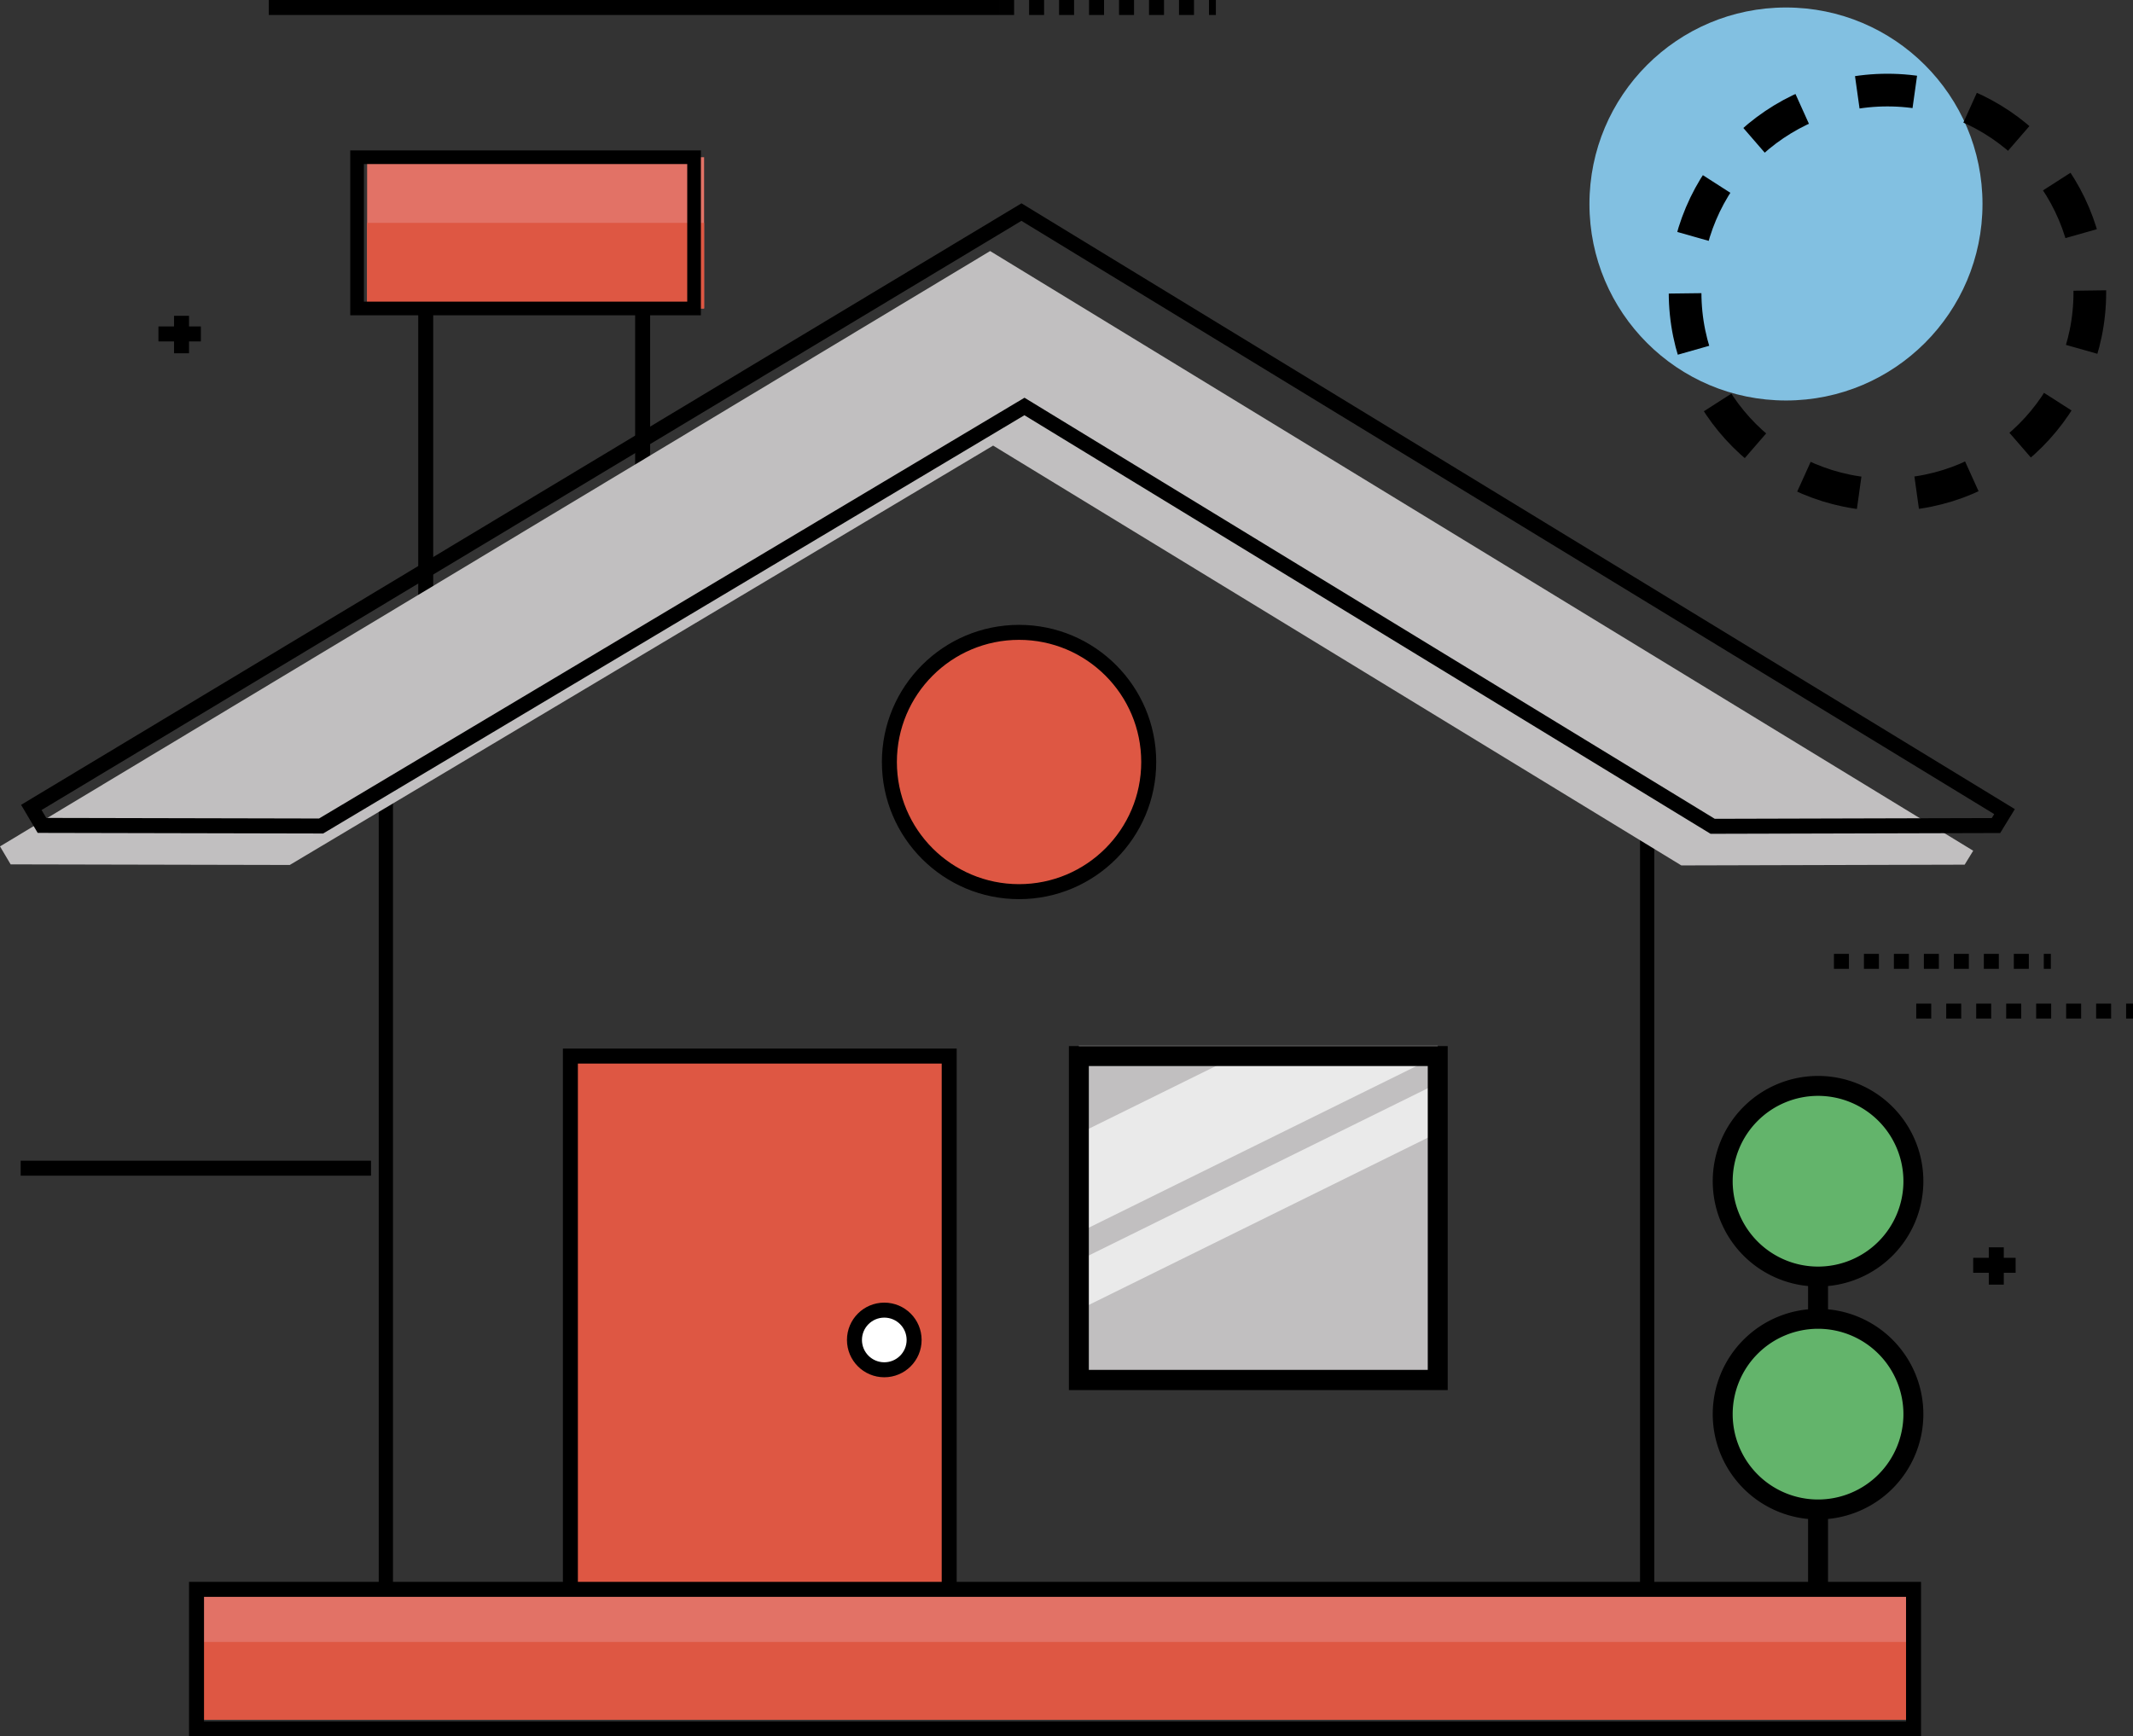 <svg xmlns="http://www.w3.org/2000/svg" xmlns:xlink="http://www.w3.org/1999/xlink" viewBox="0 0 142.29 115.85"><rect x="0" y="0" width="142.29" height="115.85" fill="#333333" stroke="none"/><defs><style>.cls-1,.cls-14,.cls-15,.cls-2,.cls-3,.cls-7,.cls-8{fill:none;}.cls-12,.cls-14,.cls-15,.cls-16,.cls-2,.cls-3,.cls-7,.cls-8,.cls-9{stroke:#000;stroke-miterlimit:10;}.cls-2{stroke-width:0.95px;}.cls-4{fill:#c1bfc0;}.cls-5{fill:#e27266;}.cls-12,.cls-6{fill:#de5743;}.cls-7{stroke-width:0.91px;}.cls-8,.cls-9{stroke-width:1.33px;}.cls-9{fill:#63b46b;}.cls-10{clip-path:url(#clip-path);}.cls-11{fill:#eaeaea;}.cls-13{fill:#82c0e1;}.cls-14{stroke-width:2.18px;stroke-dasharray:3.85 3.85;}.cls-15{stroke-dasharray:1 1;}.cls-16{fill:#fff;}</style><clipPath id="clip-path"><rect class="cls-1" x="71.97" y="70.23" width="23.94" height="21.62"></rect></clipPath></defs><g id="Layer_2" data-name="Layer 2"><g id="Layer_1-2" data-name="Layer 1"><polygon class="cls-2" points="109.88 113.02 25.74 113.02 25.74 47.18 67.98 24.07 109.88 47.35 109.88 113.02"></polygon><rect class="cls-3" x="28.4" y="18.58" width="14.47" height="23.28"></rect><polygon class="cls-4" points="131.63 56.76 66.05 16.75 0 56.47 0.71 57.67 19.33 57.71 66.25 29.73 112.16 57.74 131.06 57.69 131.63 56.76"></polygon><polygon class="cls-3" points="133.72 54.15 68.14 14.15 2.09 53.87 2.8 55.07 21.42 55.11 68.34 27.12 114.25 55.13 133.15 55.08 133.72 54.15"></polygon><rect class="cls-5" x="24.49" y="10.49" width="22.48" height="10.09"></rect><rect class="cls-6" x="24.49" y="14.87" width="22.48" height="5.71"></rect><rect class="cls-7" x="23.82" y="10.49" width="22.48" height="10.09"></rect><line class="cls-8" x1="121.28" y1="76.07" x2="121.28" y2="114.32"></line><path class="cls-9" d="M127.64,78.81a6.36,6.36,0,1,0-6.36,6.36,6.36,6.36,0,0,0,6.36-6.36"></path><path class="cls-9" d="M127.64,94.35a6.36,6.36,0,1,0-6.36,6.36,6.36,6.36,0,0,0,6.36-6.36"></path><rect class="cls-4" x="71.97" y="69.77" width="23.94" height="21.62"></rect><g class="cls-10"><rect class="cls-11" x="64.69" y="71.3" width="33.46" height="5.92" transform="translate(-24.45 43.7) rotate(-26.26)"></rect><rect class="cls-11" x="67.42" y="78.34" width="33.1" height="2.96" transform="translate(-26.65 45.39) rotate(-26.26)"></rect></g><rect class="cls-8" x="71.97" y="70.46" width="23.94" height="21.62"></rect><rect class="cls-12" x="38.05" y="70.46" width="25.27" height="38.57"></rect><rect class="cls-5" x="13.25" y="105.58" width="114.4" height="9.16"></rect><rect class="cls-6" x="13.25" y="109.55" width="114.4" height="5.19"></rect><rect class="cls-3" x="13.11" y="106.04" width="114.54" height="9.31"></rect><circle class="cls-13" cx="119.14" cy="13.61" r="13.11"></circle><circle class="cls-14" cx="125.91" cy="19.51" r="13.5"></circle><circle class="cls-12" cx="67.98" cy="50.84" r="8.65"></circle><line class="cls-15" x1="66.65" y1="0.5" x2="81.11" y2="0.5"></line><line class="cls-3" x1="17.93" y1="0.5" x2="66.65" y2="0.5"></line><line class="cls-3" x1="1.38" y1="77.94" x2="24.75" y2="77.94"></line><line class="cls-3" x1="12.11" y1="21.07" x2="12.11" y2="23.57"></line><line class="cls-3" x1="10.57" y1="22.28" x2="13.4" y2="22.28"></line><line class="cls-3" x1="133.17" y1="83.22" x2="133.17" y2="85.71"></line><line class="cls-3" x1="131.63" y1="84.42" x2="134.46" y2="84.42"></line><line class="cls-15" x1="122.34" y1="64.14" x2="136.81" y2="64.14"></line><line class="cls-15" x1="127.83" y1="67.46" x2="142.29" y2="67.46"></line><circle class="cls-16" cx="58.99" cy="89.4" r="1.99"></circle></g></g></svg>